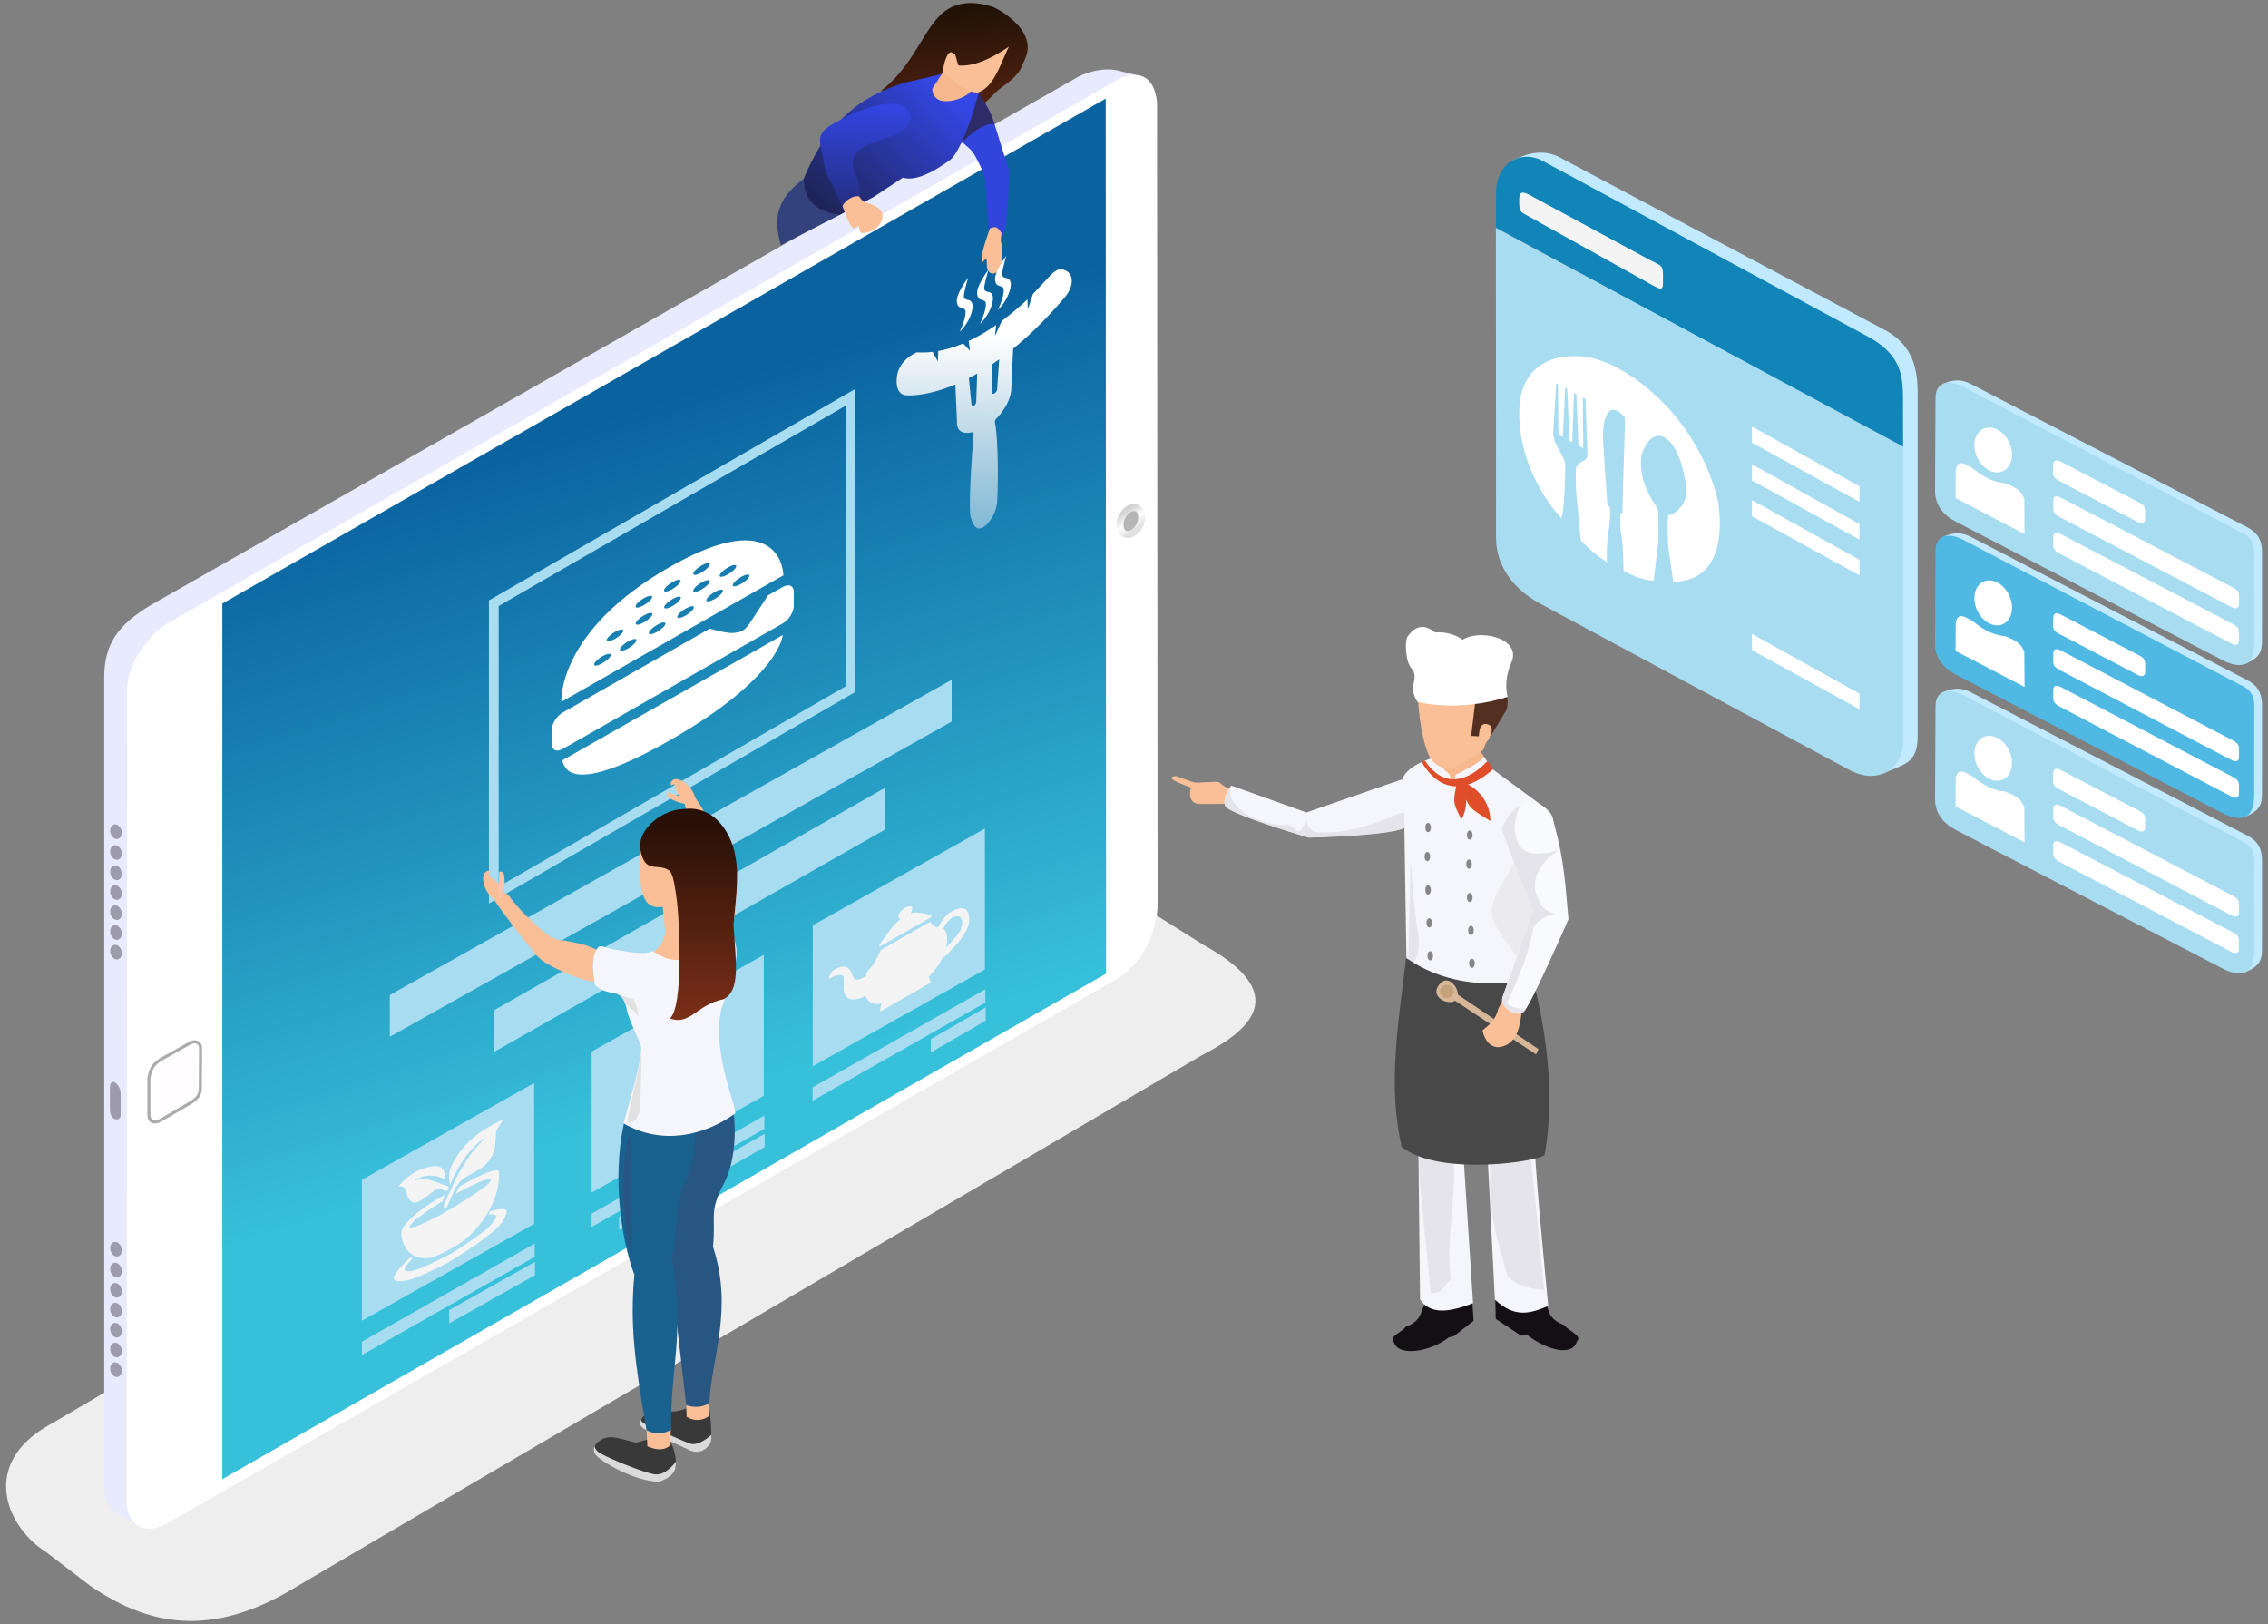 <svg xmlns="http://www.w3.org/2000/svg" xmlns:xlink="http://www.w3.org/1999/xlink" width="585.827" height="419.528" viewBox="0 0 155 111" xmlns:v="https://vecta.io/nano"><rect x="0" y="0" width="155" height="111" fill="#808080" stroke="none"/><style><![CDATA[.B{fill:#fabf97}.C{fill:#fff}.D{fill:#c1e9ff}.E{fill:#a7dcf1}.F{fill:#f5f6fb}.G{fill:#e5e4ea}]]></style><defs><linearGradient y2="207.801" x2="120.589" y1="202.479" x1="122.27" id="A" xlink:href="#R"><stop offset="0" stop-color="#1185b8"/></linearGradient><linearGradient y2="195.941" x2="55.049" y1="252.501" x1="37.109" id="B" xlink:href="#R"><stop offset="0" stop-color="#37c0da"/><stop offset="1" stop-color="#0a629f"/></linearGradient><linearGradient id="C" x1="5.574" y1="204.933" x2="6.6" y2="203.434" xlink:href="#R"><stop offset="0" stop-color="#e1e1e1"/><stop offset=".478" stop-color="#fff"/><stop offset="1" stop-color="#d3d3d3"/></linearGradient><linearGradient y2="199.819" x2="61.874" y1="191.525" x1="69.527" id="D" xlink:href="#R"><stop offset="0" stop-color="#3347e6"/><stop offset="1" stop-color="#1f255a"/></linearGradient><linearGradient y2="202.794" x2="67.362" y1="193.168" x1="67.737" id="E" xlink:href="#R"><stop offset="0" stop-color="#3245e0"/><stop offset="1" stop-color="#1f255c"/></linearGradient><linearGradient gradientTransform="matrix(-0.719,0,-0.082,0.719,121.703,175.616)" y2="31.944" x2="64.004" y1="14.89" x1="65.909" id="F" xlink:href="#R"><stop offset="0" stop-color="#211206"/><stop offset="1" stop-color="#7d3019"/></linearGradient><linearGradient y2="241.618" x2="53.998" y1="255.204" x1="53.998" id="G" xlink:href="#R"><stop offset="0" stop-color="#7e3019"/><stop offset="1" stop-color="#291107"/></linearGradient><linearGradient id="H" x1="253.498" y1="87.011" x2="253.498" y2="139.337" xlink:href="#R"><stop offset="0" stop-color="#fff"/><stop offset="1" stop-color="#fff" stop-opacity=".423"/></linearGradient><path id="I" d="M145.412 52.525c.975-.332 2.386-.964 4.274-.026l42.603 23.46c1.81 1.026 2.03 2.525 1.806 4.263l-1.635 14.35c-.223 1.73-.834 2.69-3.37 3.65z"/><path id="J" d="M143.832 54.866c.28-2.413 2.163-3.21 4.84-1.734l42.846 23.843c1.81 1.06 1.365 2.748 1.184 4.364l-1.548 13.555c-.482 3.486-2.398 4.1-5.128 2.818l-41.112-22.687c-1.882-1.062-3.047-2.555-2.9-4.84z"/><path id="K" d="M161.1 71.583c.12-.908.704-.852 1.47-.414l26.07 14.49c.86.48 1.03.737.893 1.72l-.125 1.084c-.097.687-.668.777-1.272.422l-26.427-14.712c-.423-.3-.86-.54-.75-1.352z"/><path id="L" d="M161.762 65.747c.12-.908.704-.852 1.47-.414l11.707 6.477c.86.48 1.03.737.893 1.72l-.13 1.083c-.097.687-.668.777-1.272.422l-12.1-6.722c-.423-.3-.86-.54-.75-1.352z"/><path id="M" d="M155.815 77.008l.605-5.712c-.27-.86-.513-1.718-2.946-2.578-2.238-.194-3.72-1.406-5.006-2.508-1.02-.56-2.153-1.512-2.684.418l-.535 4.528z"/><path id="N" d="M160.422 77.527c.12-.908.704-.852 1.47-.414l26.07 14.49c.86.48 1.03.737.893 1.72l-.125 1.084c-.097.687-.668.777-1.272.422L161.03 80.12c-.423-.3-.86-.54-.75-1.352z"/><path id="O" d="M94.91 238.683a.491.648 16.284 0 1-.71.233.491.648 16.284 0 1-.08-.87.491.648 16.284 0 1 .71-.233.491.648 16.284 0 1 .08.87z"/><path id="P" d="M18.762 245.04l15.054 8.546v1.163l-15.054-8.546z"/><path id="Q" d="M-390.966 228.14v1.078l7.17-4.14v-1.04z"/><linearGradient id="R" gradientUnits="userSpaceOnUse"/></defs><g transform="matrix(1.012 0 0 1.012 -5.92 -188.097)"><path d="M25.917 292.983l61.04-35.825c2.524-1.328 6.73-3.872.184-7.472l-10.936-6.877-67.49 39.55c-4.176 2.714-2.282 6.726.24 8.31l3 2.294c3.77 2.565 8.042 3.674 13.964.02z" fill="#eee"/><g transform="matrix(.415 0 .047 .415 74.29 189.972)"><use xlink:href="#I" class="D"/><use xlink:href="#J" class="E"/><g class="C"><use xlink:href="#K"/><use xlink:href="#L"/><use xlink:href="#M"/><ellipse transform="matrix(1 0 .064 .998 0 0)" ry="3.665" rx="2.993" cy="63.453" cx="148.2" paint-order="markers stroke fill"/><use xlink:href="#N"/></g></g><g transform="matrix(-.775 0 0 .775 86.934 62.763)"><path d="M5.164 165.497l1.95-.483c1.3-.342 2.747.113 3.523.5l80.89 46.076c2.763 1.68 4.024 3.306 4.016 6.323v70.146c.022 1.168-.267 2.12-.91 2.497l-2.043 1.247z" fill="#e8eafd"/><path d="M3.803 167.748c.27-2.514 1.808-2.73 3.307-2.032l82.75 47.35c1.1.53 3.635 3 3.685 5.86l.047 70.54c.018 2.37-1.54 3.088-3.355 2.22l-83.176-47.68c-.208-.178-2.85-1.66-3.307-6.048z" class="C"/><path d="M8.275 167.433l76.976 44v76.29L8.244 243.68z" fill="url(#B)"/><path d="M87.148 250.15c.003-.518.518-.65.886-.437l2.6 1.453c.794.506.933 1.083 1.016 1.665v3.118c-.017.806-.602.733-.992.52L87.97 254.9c-.472-.306-.81-.65-.8-1.23z" fill="#fffdff" stroke="#ababab" stroke-width=".265"/><path d="M94.11 254.148v1.88c.004.548.947.52.937-.54v-1.846c-.003-1.053-.94-.355-.937.508z" fill="#9d9cad"/><path d="M5.196 204.322a1.241.858 63.696 0 1 .554-1.252 1.241.858 63.696 0 1 1.218 1.094 1.241.858 63.696 0 1-.554 1.252 1.241.858 63.696 0 1-1.218-1.094z" fill="#b6b6b6" stroke="url(#C)" stroke-width=".612" stroke-linejoin="round" stroke-dashoffset="2.296" paint-order="markers stroke fill"/><g fill="#9d9cad"><use xlink:href="#O" paint-order="markers stroke fill"/><use xlink:href="#O" y="-1.751" paint-order="markers stroke fill"/><use xlink:href="#O" y="-3.476" paint-order="markers stroke fill"/><use xlink:href="#O" y="-5.239" paint-order="markers stroke fill"/><use xlink:href="#O" y="-7.053" paint-order="markers stroke fill"/><use xlink:href="#O" y="1.73" paint-order="markers stroke fill"/><use xlink:href="#O" y="3.441" paint-order="markers stroke fill"/><use xlink:href="#O" y="36.38" paint-order="markers stroke fill"/><use xlink:href="#O" y="34.629" paint-order="markers stroke fill"/><use xlink:href="#O" y="32.905" paint-order="markers stroke fill"/><use xlink:href="#O" y="31.141" paint-order="markers stroke fill"/><use xlink:href="#O" y="29.327" paint-order="markers stroke fill"/><use xlink:href="#O" y="38.11" paint-order="markers stroke fill"/><use xlink:href="#O" y="39.821" paint-order="markers stroke fill"/></g><path d="M30.52 193.463l31.075 17.94v25.43l-31.075-17.94z" fill="none" stroke="#a7dcf1" stroke-width=".848"/><g class="E"><path d="M21.7 218.077l48.957 27.463v3.64L21.7 221.72zm5.844 9.43l34.05 19.37v3.64l-34.05-19.37zm-8.744 3.527l15.006 8.435v12.28L18.8 243.314z"/><use xlink:href="#P"/><path d="M18.733 246.618l4.783 2.767v1.163l-4.783-2.767zm19.335-4.578l15.006 8.435v12.28l-15.006-8.435z"/><use xlink:href="#P" x="19.258" y="11.004"/><path d="M37.992 257.623l12.68 7.23v1.163l-12.68-7.23zm20.09-4.418l15.006 8.435v12.28l-15.006-8.435z"/><use xlink:href="#P" x="39.273" y="22.16"/><path d="M58.006 268.79l7.473 4.198v1.163l-7.473-4.198z"/><path d="M18.602 180.393l8.83 5.437v2.36l-8.83-5.437zm41.885 23.02l12.6 7.363v1.078l-12.6-7.363z" fill-opacity="0"/></g></g><g transform="matrix(.415 0 .047 .415 74.29 200.298)"><use xlink:href="#I" class="D"/><use xlink:href="#J" fill="#4fb9e3"/><g class="C"><use xlink:href="#K"/><use xlink:href="#L"/><use xlink:href="#M"/><ellipse cx="148.2" cy="63.453" rx="2.993" ry="3.665" transform="matrix(1 0 .064 .998 0 0)" paint-order="markers stroke fill"/><use xlink:href="#N"/></g></g><g transform="matrix(.415 0 .047 .415 74.29 210.791)"><use xlink:href="#I" class="D"/><use xlink:href="#J" class="E"/><g class="C"><use xlink:href="#K"/><use xlink:href="#L"/><use xlink:href="#M"/><ellipse transform="matrix(1 0 .064 .998 0 0)" ry="3.665" rx="2.993" cy="63.453" cx="148.2" paint-order="markers stroke fill"/><use xlink:href="#N"/></g></g><path d="M108.02 196.694c.437-.188 1.754-.93 3.13-.216L133 208.076c2.18 1.108 2.37 2.902 2.354 4.604l-.002 22.89c.018 1.915-.998 1.895-2.3 2.52z" class="D"/><path d="M106.87 201.25l27.5 14.824-.007-2.997c0-1.768.014-3.294-2.675-4.646l-21.766-11.756c-1.36-.658-3.052.15-3.04 2.253z" fill="url(#A)"/><path d="M106.87 201.25l.012 20.89c-.018 1.972 1.188 3.477 2.868 4.43l21.114 11.354c2.224 1.06 3.485-.625 3.502-1.768l.004-20.133z" class="E"/><path d="M108.443 199.387c-.002-.49.126-.635.6-.408l8.23 4.446c.714.38.888.314.883 1.027l-.003.505c.014.572-.23.434-.748.146l-8.37-4.654c-.307-.2-.584-.167-.59-.86z" fill="#f4f4f4"/><g transform="matrix(1.013 1.142 0 1.013 520.212 430.049)" class="C"><use xlink:href="#Q"/><use xlink:href="#Q" y="2.516"/><use xlink:href="#Q" y="4.902"/><use xlink:href="#Q" y="13.824"/></g><path d="M53.787 281.17s.22 1.925-.005 2.222c-.276.367-.875.882-1.887-.044-.35-.327-2.28-.933-2.28-.933-.98-.207-.44-1.437.997-1.28.433.048.88.12 1.593-.16l.002.597c.547-.605 1.108-.642 1.58-.403z" fill="#393939"/><path d="M53.886 282.756s-.774.75-1.38.61c-.614-.2-3.073-1.333-3.073-1.333-.183-.082-.276-.183-.295-.298l-.07.172c-.043.22.147.332.28.458l2.99 1.39s.86.538 1.49-.424c.06-.177.063-.398.06-.575z" fill="#dadada"/><path d="M49.493 282.28c.035.127.07 1.27.07 1.27.553.202 1.093.323 1.56-.035l.023-1.294z" class="B"/><path d="M48.886 283.26c-.113.068-.412-.073-1.163-.254-.862-.22-1.207.055-1.207.055s-.72.33-.536.833c.19.52 2.795 1.935 4.303 2.044.512-.165.916-.452.982-.603.263-.238.357-1-.057-1.938 0 0-.07-.044-.084-.03l-.004.104c-.562.458-1.13.236-1.56.062l-.018-.446z" fill="#393939"/><path d="M51.452 284.626s-.632.862-1.33.805-3.825-1.33-3.96-1.6c-.2-.228-.145-.336-.144-.336-.025-.006-.217.4.155.708.257.306 2.286 1.603 4.123 1.74.001.002.86-.232 1.094-.754.078-.07.128-.625.102-.63z" fill="#dadada"/><path d="M49.13 242.952c-.1 2.294-.216 4.45 1.472 4.145l.162 1.54c.004.806-.422 1.182-.828 1.577 1.005 1.894.727 1.186 1.08 1.76 1.323-.985 3.62-1.197 3.735-3.14-.596-.368-1.63.254-1.683-.78l-.045-1.325-2.646-3.778zm3.038 37.544c.033.127.058 1.042.058 1.042a1.3 1.3 0 0 0 1.483-.035l.03-1.065z" class="B"/><path d="M52.107 260.692l-.99 10.716 1.075 9.35c.568.18 1.092.14 1.555-.136.162-3.1 1.635-6.345.252-10.565.215-2.094-.308-2.31.755-4.307.687-1.3.895-3.463.554-5.254-.077-.403-.345-.726-.5-1.096-.098.106-2.118 1.18-2.702 1.29z" fill="#285683"/><path d="M42.148 250.446c.45.587 3.374 1.882 3.917 1.66.052.018-.49-1.076.1-2.086-.557-.293-.78-.347-1.817-.572-.76-.164-.596-.003-1.303-.3-.718-.486-2.24-1.918-2.81-2.78l-.415-.313c-.172-.54-.745-.864-.917-.994-.013-.12-.01-.26.002-.397-.692-.034-.503 1.31.26 1.887.92 1.354 1.95 2.643 2.976 3.903z" class="B"/><path d="M39.856 244.834c.142.35.093 1.643-.322 1.734.03-.2.017-.522-.027-.688.034-.21.01-.45.038-.643l.016-.47c.06-.1.238-.025.295.065z" fill="#ffc2af"/><path d="M48.548 259.985c-.074.4-.3.724-.415 1.144-.98 3.612-.443 8.165.557 10.815-.305 3.38.016 5.823.817 10.496.766.42 1.313.15 1.665-.025-.066-4.297.956-6.282.047-11.686.354-.927.155-3.097.807-4.75.85-2.15 1.105-4.216.173-5.824-2.115.56-2.316.513-3.652-.17z" fill="#19618e"/><path d="M48.16 253.95c.118.636.448 1.29.97 2.485.187.877-.99 4.447-1.17 5.293 2.62 1.508 5.462.81 7.516-.654.286-.112-1.532-3.88-.952-6.885.185-.96 2.102-4.573.29-5.515-.66 1.368-1.39 1.628-2.656 2.016-.633.002-1.225.108-2.204-.583-.045-.01-.093-.008-.133.032-.584.208-1.6-.016-2.526-.16-.54-.085-.86-.334-1.05-.137-.632.653-.194 2.504-.208 2.562 1.086.907 1.726-.002 2.13 1.546z" class="F"/><g class="B"><path d="M55.25 243.94c.394.387.445 3.838.032 4.254-.003.055-1.005-.896-2.168-.728-.057-.627.064-1.157.255-2.202.14-.766.19-.492.176-1.263-.174-.85-.76-2.53-1.34-3.387l-.13-.504c-.433-.366-.64-1.076-.693-1.286-.074-.013-.156.1-.206.083-.024-.007-.033-.102-.035-.177.234-.652 1.402.037 1.643.964.898 1.37 1.693 2.815 2.464 4.245z"/><path d="M50.946 239.67c.27.266 1.482.716 1.725.368-.196-.05-.49-.184-.625-.288-.206-.048-.42-.162-.61-.21l-.44-.165c-.125.014-.114.21-.053.297z"/></g><path d="M51.075 254.645c.955-.678.667-6.906.442-8.267-.07-.5-.2-1.532-.464-1.72-.8-.58-1.646.32-1.967-1.465-.176-1.417 1.604-2.69 2.91-2.692 2.015-.27 3.015 1.423 3.377 2.586.438 1.535.217 3.033.01 5.206.187 2.764.444 4.472-.668 5.047-1.864.38-2.212 1.788-3.64 1.303z" fill="url(#G)"/><path d="M47.498 252.947c.36.146.712.3 1.117.382.217.376.3.67.35 1.203-.58-.917-.536-.245-1.084-1.3zm1.702 3.76c.1.093-1.05 4.884-.964 4.853.367.487.917-.713.85-.866z" fill="#e1e1e1"/><path d="M48.417 262.316l.13 8.118c-.242.447-1.152-5.142-.13-8.118z" fill="#285683"/><g transform="translate(-.15 .027)"><path d="M73.68 201.372c-.143.706-.1.75-.003 1.135.176 1.76-.724 2.195-1.006 1.485-.045-.112-.017-.66-.063-.693-.044 0-.24.26-.267.216-.173-.28.226-1.457.513-2.264.524-.742.476-.15.826.12z" class="B"/><path d="M70.692 195.135c.948 1.06.826.34 1.814 2.598l.247 3.562c.46-.18.624-.24.994.508.398-1.487.33-2.973.42-4.46-.942-2.57-1.048-4.087-2.16-5.203z" fill="#3144db"/><path d="M69.64 190.792c-.143.174-3.955 1.366-4.154 1.187 2.205-1.696 2.788-4.02 4.154-5.25 1.106-.93 2.405-.75 3.453-.406a5.3 5.3 0 0 1 1.828 1.422c.888 1.26.346 1.927.02 2.71-.43.8-1.256 1.164-1.792 1.708 0 0-.26.286-.64.62-.36-.486-.624-.814-.833-.665-1.153.82-2.404 2.386-2.036-1.325z" fill="url(#F)"/><path d="M60.273 197.916c-2.008 1.48-1.99 2.9-1.54 4.474l3.928-2.015c-1.15-.303-2.27-.653-2.388-2.46" fill="#33417d"/><path d="M71.936 191.8c.96 1.69.985 1.616 1.212 2.43-.892-.182-2.175 1.236-2.175 1.236z" fill="#2d2b68"/><path d="M62.66 200.376c-1.175-.283-2.336-.586-2.388-2.46 1.21-2.913 3.038-5.4 6.91-6.516l2.477-.574-.682 1.005 2.603.215.52.054c-.806 2.934-1.514 4.197-1.918 4.525-.5.36-2.123 1.548-3.21 1.21l-1.97 1.303z" fill="url(#D)"/><path d="M63.407 197.3l.292.47c.085 1.17.38 1.502.698 1.74 2.203.43.926 2.19-.247 2.05-.12-.014-.117-.475-.174-.472-.034.028-.272.19-.32.175-.312-.108-.672-1.264-.96-2.07l-.254-1.51.127-.762z" class="B"/><path d="M67.47 193.74c.03 1.752-3.607 1.244-3.888 2.996-.078.685.45.768.493 2.37-.487-.104-1.045.305-1.193.675l-.74-1.62c-.472-.658-.447-1.19-.642-2.034-.37-1.44.03-1.585 2.03-2.583 2.632-1.12 3.867-.8 3.94.196z" fill="url(#E)"/><path d="M71.62 191.92c-.178.5-2.563 1.457-2.666-.076l.965-1.485z" fill="#f7b88d"/><path d="M70.72 190.258c.99.093 2.154-.416 3.415-1.27-.6 1.212-1 2.72-2.094 3.1-.91.024-1.595-.8-2.348-1.37a2.55 2.55 0 0 1 .292-1.155c.223-.36.36-.123.52-.038z" class="B"/></g><g transform="matrix(.443 0 0 .422 -10.841 152.871)"><path d="M270.7 285.084c4.416.615 1.344 3.57 5.44 5.15.545.885 2.834 1.685 1.935 2.57-.663 2.546-4.667 1.42-7.687-1.077l-.82.2-3.87-2.688-.1-3.984zm-13.42.54c-4.156.58-1.466 3.398-5.318 4.885-.513.833-2.666 1.586-1.82 2.42.624 2.396 5.557 1.618 8.398-.732l.773-.203 2.998-2.45-.227-3.75z" fill="#140f15"/><path d="M271.21 238.8l.493 23.843c0 3.007 1.99 24.523 1.99 24.523-2.607 1.14-5.046 2.046-8.134-1.023l-1.15-23.75-2.284-12.22-1.276 14.202 1.382 22.345c-3.86 1.566-6.557 1.772-8.08-.6l-.233-22.388-1.27-28.788s9.87 4.837 18.562 3.856z" class="F"/><path d="M266.103 256.255l-2 2.44c.6 1.675 1.215 2.947 2.26 3.173-1.266.623-1.594 1.977-1.5 3.666-.423 6.414 1.053 11.015 2.6 16.82 1.497 1.712 3.66 2.065 5.6 2.268l-2.776-29.54zm-9.025-16.415c1.616 1.358 4.214.787 3.953 6.13l-.4 13.176c-.6 1.675-1.762 1.55-2.807 1.776 1.266.623 1.594 1.977 1.5 3.666.212 6.422-1.28 12.54-.46 18.258-1.497 1.712-1.116 2.106-3.066 2.308l-1.722-18.06-.825-27.198z" class="G"/><path d="M257.82 200.132l-.438 5.306 7.488-4.536-2.06-3.43z" fill="#f7b88d"/><g class="F"><path d="M271.57 240.21s-.558-6.957.227-12l2.55-15.752.065-2.418s.458-1.307-1.242-2.614l-8.153-6.3-1.11-1.838c-.435.933-4.328 2.876-4.328 2.876-.206.66-.35 1.385-.446 2.146-.535 4.24.412 9.602.345 10.96-.13 2.68.274 18.986.732 24.02z"/><path d="M257.418 199.07c.085.806-.156 1.612.557 2.418l.684.607c.297.868.53 2.393.493 2.393.024 2.536.61 7.674.753 10.866.327 7.255.53 22.766.4 24.073l-8.16-3.336-.414-27.478c-.327-3.595-.26-5.62-.26-5.62s.13-2.418 5.948-3.922z"/></g><path d="M252.723 215.737l-.472 21.54c.157-6.793 1.777-3.752 1.707-8.944-.637-4.128-1.026-8.425-1.235-12.596z" class="G"/><path d="M252.023 231.485c.73.33 6.935 5.97 19.345 3.396 2.22 9.312 3.31 18.733 1.794 28.045-.304 1.057-16.078 3.634-21.796-1.205-2.233-9.896-.435-20.34.656-30.236z" fill="#484848"/><path d="M272.2 246.066l-12.278-8.714c.015-1.342-1.627-3.377-2.9-1.543-1.4 1.93 1.42 3.305 2.457 2.51.147.077 12.352 8.598 12.352 8.598z" fill="#d7b798"/><path d="M266.67 238.364l-.6 1.27c-.393 1.79-1.42 2.583-2.403 3.443 0 0 .695 3.96 3.79 2.25 1.86-1.18 1.98-3.677 2.288-6.03z" class="B"/><path d="M266.556 210.828l4.813 13.12-4.662 13.86c-.49 1.407 2.124 3.368 3.235 2.265.878-.462 6.834-14.783 6.834-14.783-.48-5.62-.63-9.27-2.113-15.004-1.14-5.098-5.84-4.7-8.107.544z" fill="#f9fafd"/><path d="M225.313 204.466c-.838-.253-1.52-.838-1.773-1.09s-3.33.156-3.818.018-2.786-1.033-2.786-1.033-1.188.117-.4.643 2.708 1.208 2.708 1.208-.838 2.552 1.344 2.63l4.422-.018s.78-1.792.292-2.357z" class="B"/><path d="M251.443 202.878l-14.604 5.315-11.462-4.298s-1.525 2.08-.878 3.328 12.663 4.99 12.663 4.99 14.327-.508 14.697-1.7-.416-7.626-.416-7.626z" class="F"/><path d="M251.788 210.56c-1.633 1.407-14.598 1.663-14.598 1.663-4.223-1.354-11.19-3.604-12.65-4.922-.588-1 .325-2.705.84-3.37-1.392 3.875 5.824 6.722 8.48 6.203.885-.197 1.314 1.508 2.105.994.464-.697.578-.94.774-1.653.288.806.794 1.64 1.386 1.842 6.673.677 12.59-3.234 13.622-3.167l.042 2.41z" class="G"/><path d="M253.834 190.194s.477 8.103 2.39 9.965 4.02.392 4.02.392 3.53-2.124 3.627-2.516.3-1.03.474-1.176.882-1.258.768-1.748c.027-2.564.212-5.867-.945-6.964-2.064-1.958-6.56-.704-10.333 2.047z" class="B"/><path d="M261.937 195.946l.605-5.18c.114-1.21-1.312-2.162-3.044-1.084-1.1.684-5.33 1.793-4.66-1.213s.126-3.637 4.292-4.585 6.11-.343 7.516 2.94.654 5 .654 5l-2.76 4.804s1.127-1.977.13-2.45-1.39.3-1.47 1.03l-.098.8z" fill="#522f20"/><path d="M269.328 207.143c-1.41.87-2.118 2.21-2.73 3.61 1.24 3.79 3.297 9.503 4.792 13.132l-4.672 13.92c-.408 1.786 2.366 3.2 3.302 2.23l.16-.207c-.464-.292-2.462-.388-2.713-1.19 1.482-3.683 3.206-7.232 3.973-12.072.505-.73 1.036-1.638 3.43-2.127-1.775-.55-2.093-1.102-2.534-2.025-2.045-3.82.974-7.127 3.472-8.433-1.31.574-2.67.81-4.06.82-1.86-.164-2.8-1.058-3.126-3.533-.175-1.434.264-2.78.705-4.126z" class="G"/><path d="M268.493 216.26c-4.885 8.37-4.324 8.07.408 14.96l1.78-5.275.75-1.996z" fill="#ebeaee"/><path d="M253.765 190.517c-1.644-2.648.43-3.666-.952-5.428-.886-1.04-1.024-4.29-.555-5.056 1.203-1.758 2.544-2.025 4.218-.635 0 0 2.138-.33 4.17 1.15 2.857-1.802 9.008-.127 7.435 3.64-1.344 3.218-.567 5.5-.567 5.5s-6.66 2.517-13.75.82z" class="C"/><g fill="#868686"><ellipse cx="255.376" cy="210.604" rx=".424" ry=".736" paint-order="markers fill stroke"/><ellipse ry=".736" rx=".424" cy="211.812" cx="261.729" paint-order="markers fill stroke"/><ellipse ry=".736" rx=".424" cy="215.252" cx="255.265" paint-order="markers fill stroke"/><ellipse cx="261.618" cy="216.459" rx=".424" ry=".736" paint-order="markers fill stroke"/><ellipse cx="255.376" cy="220.596" rx=".424" ry=".736" paint-order="markers fill stroke"/><ellipse ry=".736" rx=".424" cy="221.804" cx="261.729" paint-order="markers fill stroke"/><ellipse ry=".736" rx=".424" cy="225.863" cx="255.56" paint-order="markers fill stroke"/><ellipse cx="261.913" cy="227.071" rx=".424" ry=".736" paint-order="markers fill stroke"/><ellipse cx="255.708" cy="231.131" rx=".424" ry=".736" paint-order="markers fill stroke"/><ellipse ry=".736" rx=".424" cy="232.338" cx="262.061" paint-order="markers fill stroke"/></g><g fill="#df4d2a"><path d="M264.337 200.026s-5.213 6.5-9.435-.113c-.26-.06-.395.117-.474.2 0 0 3.595 7.92 10.803 1.2-.23-.643-.545-1.14-.894-1.288z"/><path d="M259.85 202.863c-.675 3.935-.782 3.435.595 6.46 0 0 1.99-3.17-.595-6.46z"/><path d="M259.935 202.997c1.782 4.68 1.33 4.214 4.937 6.563 0 0 .27-4.725-4.937-6.563z"/></g><ellipse cx="258.246" cy="236.84" rx="1.04" ry="1.068" fill="#c4a07c" paint-order="markers fill stroke"/></g><path d="M111.275 220.85s-2.88-2.955-2.828-7.194 4.093-3.728 4.093-3.728 2.336-.082 5.463 2.972 3.847 6.73 3.847 6.73 1.144 5.49-3.002 5.52l-.317-2.19c-.137-1.63-.014-2.326-.014-2.326.27.087 1.402-.665 1.207-1.914s-.562-2.818-1.493-3.324-1.563 1.012-1.563 1.468-.105 1.63 1.142 3.36c0 0 .09 1.568.014 2.348l-.295 2.505s-.896.005-2.038-.67c0 0-.027-2.052-.167-2.444-.085-.55-.06-1.474-.06-1.474l.14.06.193-6.464s-.65-.845-1.07-.442-.422 1.37-.422 1.79.3 4.554.3 4.554l.158.12s.07.486-.05 1.418c-.2.994-.144 2.307-.144 2.307s-.913-.55-1.774-1.492l-.316-3.386-.018-1.397s.07-.313.3-.452.492-.154.492-.576l-.132-3.716-.176-.104.026 3.422-.325-.177-.14-3.475-.158-.086-.123 3.34-.184-.1-.158-3.51-.132-.072-.158 3.322-.3-.158-.035-3.4-.114-.062-.202 3.386s.01.382.237.814.536.87.57 1.277-.08 3.61-.28 3.624z" class="C"/><g transform="matrix(.191 -.109 0 .191 -122.277 278.394)" class="C"><path d="M907.553 233.973c-40 0-38.235 25.817-38.235 25.817l78.497.065s-.26-25.882-40.262-25.882zm-9.085 5.817c.78 0 1.528.13 2.08.364s.86.55.86.878-.3.645-.86.878-1.3.364-2.08.364-1.528-.13-2.08-.364-.86-.55-.86-.878.3-.645.86-.878 1.3-.364 2.08-.364zm10.065.065c.78 0 1.528.13 2.08.364s.86.55.86.878-.3.645-.86.878-1.3.364-2.08.364-1.528-.13-2.08-.364-.86-.55-.86-.878.3-.645.86-.878 1.3-.364 2.08-.364zm10.327 0c.78 0 1.528.13 2.08.364s.86.55.86.878-.3.645-.86.878-1.3.364-2.08.364-1.528-.13-2.08-.364-.86-.55-.86-.878.3-.645.86-.878 1.3-.364 2.08-.364zm-30.588 6.013c.78 0 1.528.13 2.08.364s.86.55.86.878-.3.645-.86.878-1.3.364-2.08.364-1.528-.13-2.08-.364-.86-.55-.86-.878.3-.645.86-.878 1.3-.364 2.08-.364zm10.26 0c.78 0 1.528.13 2.08.364s.86.55.86.878-.3.645-.86.878-1.3.364-2.08.364-1.528-.13-2.08-.364-.86-.55-.86-.878.3-.645.86-.878 1.3-.364 2.08-.364zm10.065 0c.78 0 1.528.13 2.08.364s.86.55.86.878-.3.645-.86.878-1.3.364-2.08.364-1.528-.13-2.08-.364-.86-.55-.86-.878.3-.645.86-.878 1.3-.364 2.08-.364zm10.26 0c.78 0 1.528.13 2.08.364s.86.55.86.878-.3.645-.86.878-1.3.364-2.08.364-1.528-.13-2.08-.364-.86-.55-.86-.878.3-.645.86-.878 1.3-.364 2.08-.364zm9.346 0c.78 0 1.528.13 2.08.364s.86.55.86.878-.3.645-.86.878-1.3.364-2.08.364-1.528-.13-2.08-.364-.86-.55-.86-.878.3-.645.86-.878 1.3-.364 2.08-.364zm-35.294 6.013c.78 0 1.528.13 2.08.364s.86.55.86.878-.3.645-.86.878-1.3.364-2.08.364-1.528-.13-2.08-.364-.86-.55-.86-.878.3-.645.86-.878 1.3-.364 2.08-.364zm10.26 0c.78 0 1.528.13 2.08.364s.86.55.86.878-.3.645-.86.878-1.3.364-2.08.364-1.528-.13-2.08-.364-.86-.55-.86-.878.3-.645.86-.878 1.3-.364 2.08-.364zm10.065 0c.78 0 1.528.13 2.08.364s.86.55.86.878-.3.645-.86.878-1.3.364-2.08.364-1.528-.13-2.08-.364-.86-.55-.86-.878.3-.645.86-.878 1.3-.364 2.08-.364zm10.26 0c.78 0 1.528.13 2.08.364s.86.55.86.878-.3.645-.86.878-1.3.364-2.08.364-1.528-.13-2.08-.364-.86-.55-.86-.878.3-.645.86-.878 1.3-.364 2.08-.364zm9.346 0c.78 0 1.528.13 2.08.364s.86.55.86.878-.3.645-.86.878-1.3.364-2.08.364-1.528-.13-2.08-.364-.86-.55-.86-.878.3-.645.86-.878 1.3-.364 2.08-.364zm-49.02.065c.78 0 1.528.13 2.08.364s.86.55.86.878-.3.645-.86.878-1.3.364-2.08.364-1.528-.13-2.08-.364-.86-.55-.86-.878.3-.645.86-.878 1.3-.364 2.08-.364z"/><path d="M869.84 263.843c-2.173 0-3.922 1.75-3.922 3.922v5.033c0 2.173 1.75 3.922 3.922 3.922h77.713c2.173 0 3.922-1.75 3.922-3.922v-5.033c0-2.173-1.75-3.922-3.922-3.922h-5.186l-6.46 6.188c-2.403 1.756-2.866 1.34-5.454.277-2-.817-6.617-4.692-8.68-6.466z" paint-order="markers fill stroke"/><path d="M869.448 280.66c1.155.74-.555 14.604 38.36 14.604s39.792-14.42 39.792-14.42z"/></g><g fill="#f4f4f4"><path d="M195.328 430.25l.98 1.438s-4.744 1.85-4.145 3.75c.83 1.993 5.144 3.475 8.87 4.13s14.187 1.6 16.728 1.573c5.18-.073 17.76-1.35 20.733-2.772 2.826-1.352 5.27-2.857 2.912-4.784-1.812-1.48-3.333-2.026-3.333-2.026l.98-1.307s10.196 2.68 8.954 6.078-2.614 5.163-10.458 6.732-18.756 2.018-21.896 2.026c-3.045.008-17.45-1.438-21.373-2.876s-6.84-3.056-7.885-4.7 1.282-3.817 3.562-5c2.05-1.192 5.37-2.262 5.37-2.262zm18.957-23.373l-1.386 2.82s-16.314.416-17.886 3.28 17.1 3.56 17.1 3.56 26.805.185 27.268-3.05-19.272-3.65-19.272-3.65l1.895-2.82s21.583-.23 21.86 4.575.1 18.715-15.898 25.465c-5.13 2.166-17.422 1.357-21.398-.046-1.96-.7-13.957-5.823-16.268-21.398-1.987-9.705 23.986-8.735 23.986-8.735zm-.693 5.315c-.37 1.895 1.202 2.865 1.987 1.618l4.252-7.117s2.265-2.958 5.638-2.865h8.365s6.47-.324 7.718-6.84.046-7.95 1.34-9.474 3.28-3.466 3.28-3.466-12.386-1.94-19.734 1.664-9.382 8.874-9.382 8.874c-.736 1.294-.618 7.395.093 8.4 0 0 5.916-13.3 19.688-14.974 0 0-6.285 2.912-8.78 5.084s-6.886 6.794-8.32 9.197-6.147 9.9-6.147 9.9zm2.324-8.97c.915.915.425 3.072-1.405 1.7s-2.484-2.745-2.484-2.745-.654-1.176-3.66-.915-9.02 2.745-12.092-.72-2.876-7.68-4.085-9.967-3.4-2.843-3.66-2.843c0 0 5.752-4.248 13.856-2.092s11.895 4.902 12.157 13.072c0 0-9.15-10.752-17.55-9.15 0 0 4.085.556 6.307 2.2s12.614 11.47 12.614 11.47z" transform="matrix(.123 -.071 0 .123 9.548 231.707)"/><path d="M747.686 504.82c-.297-.006-.604-.005-.918.003 0 0-1.356 1.16-1.96 2.06s-1.03 1.83-.163 1.814 8.8.572 8.938 4.804-.05 5.9-.05 5.9-.72 12.353 13.8 13.268c0 0 2.255 8.17 10.033 10.425l-.948 4.706h32.126l-1.248-4.477s6.1-2.542 8.088-6.378c0 0 18.486-5 17.423-15.62 0 0 .647-10.445-10.306-10.86 0 0-4.206-1.617-9.428 5.13 0 0-2.912-1.802-4.9-6.47l-31.2.082s-3.137 5.948-6.732 7.712-2.092 3.464-2.418 3.464-6.536.784-8.17-3.922c-1.583-4.56-2.736-11.45-11.958-11.637zm74.374 9.717c2.782-.04 4.822 2.162 4.822 2.162 2.357 3.235 1.433 6.1.555 8.412s-9.243 6.054-9.243 6.054c2.45-7.2-1.664-13.172-1.664-13.172 1.924-2.6 3.86-3.432 5.53-3.456zm-45.276-7.867h31.335s2-.023.277-1.57-9.428-8.065-12.57-8.18c0 0 3.998-4.506-3.143-5.57h-.786s-6.4.6-2.473 5.592c-.162-.023-3.975-.023-12.548 7.95 0 0-1.94 1.85-.092 1.78z" transform="matrix(.107 -.061 0 .107 -17.811 242.93)"/></g><path d="M260.373 66.207s-2.916 3.908-2.918 5.922c-.003 2.547 2.003 1.42 2.223 2.664.166.943-.352 2.98-1.47 5.404 0 0 1.91-1.723 2.867-4.408s.2-3.47-.277-3.7-1.483-.122-1.508-1.113 1.082-4.77 1.082-4.77zm14.06 3.482s-.445-.08-1.256.412c-.487.295-1.104.797-1.838 1.645l-4.082 4.357-1.316 3.94-.107-2.566c-1.856 1.75-4.092 3.693-6.61 5.557l-1.8 3.97.322-2.9c-2.203 1.53-4.586 2.965-7.094 4.14l.318 2.502-1.764-1.86c-2.084.873-4.24 1.552-6.436 1.945l-.1 2.723-1.367-2.504a22.46 22.46 0 0 1-4.039.125s-4.837 1.8-5.23 6.658 2.738 4.48 2.738 4.48 4.74.412 12.42-2.822l.424 9.652s-.453 3.68 3.873 2.71c0 0 .5-.262.393.834s-1.47 18.594-.695 21.22c.814 2.763 1.81 3.34 3.32 2.475s3.22-3.805 3.47-6.213.453-15.805-.553-20.963c0 0-.113-.406.453-.963s3.572-3.857 3.785-7.465l.48-10.543c4.13-3.364 8.57-7.646 13.215-13.133 0 0 2.276-2.407 1.92-4.906s-2.846-2.494-2.846-2.494zm-18.686.127s-2.916 3.908-2.918 5.922c-.003 2.547 2.005 1.42 2.225 2.664.166.943-.352 2.98-1.47 5.404 0 0 1.91-1.723 2.867-4.408s.2-3.47-.28-3.7-1.483-.122-1.508-1.113 1.082-4.77 1.082-4.77zm-5.264 2.055s-2.916 3.908-2.918 5.922c-.003 2.547 2.005 1.42 2.225 2.664.166.943-.354 2.982-1.47 5.406 0 0 1.91-1.725 2.867-4.4s.2-3.47-.277-3.7-1.483-.122-1.508-1.113 1.082-4.77 1.082-4.77zm8.045 21.123l-.53 7.77c-.086.922-1.362 1.597-1.352.773l-.092-7.174c.647-.432 1.305-.89 1.973-1.37zm-5.684 3.676l-.252 7.23c-.082 1.143-1.106 1.53-1.244.678l-.664-6.732a56.14 56.14 0 0 0 2.16-1.174z" transform="matrix(.261 0 0 .261 5.85 185.861)" fill="url(#H)"/></g></svg>